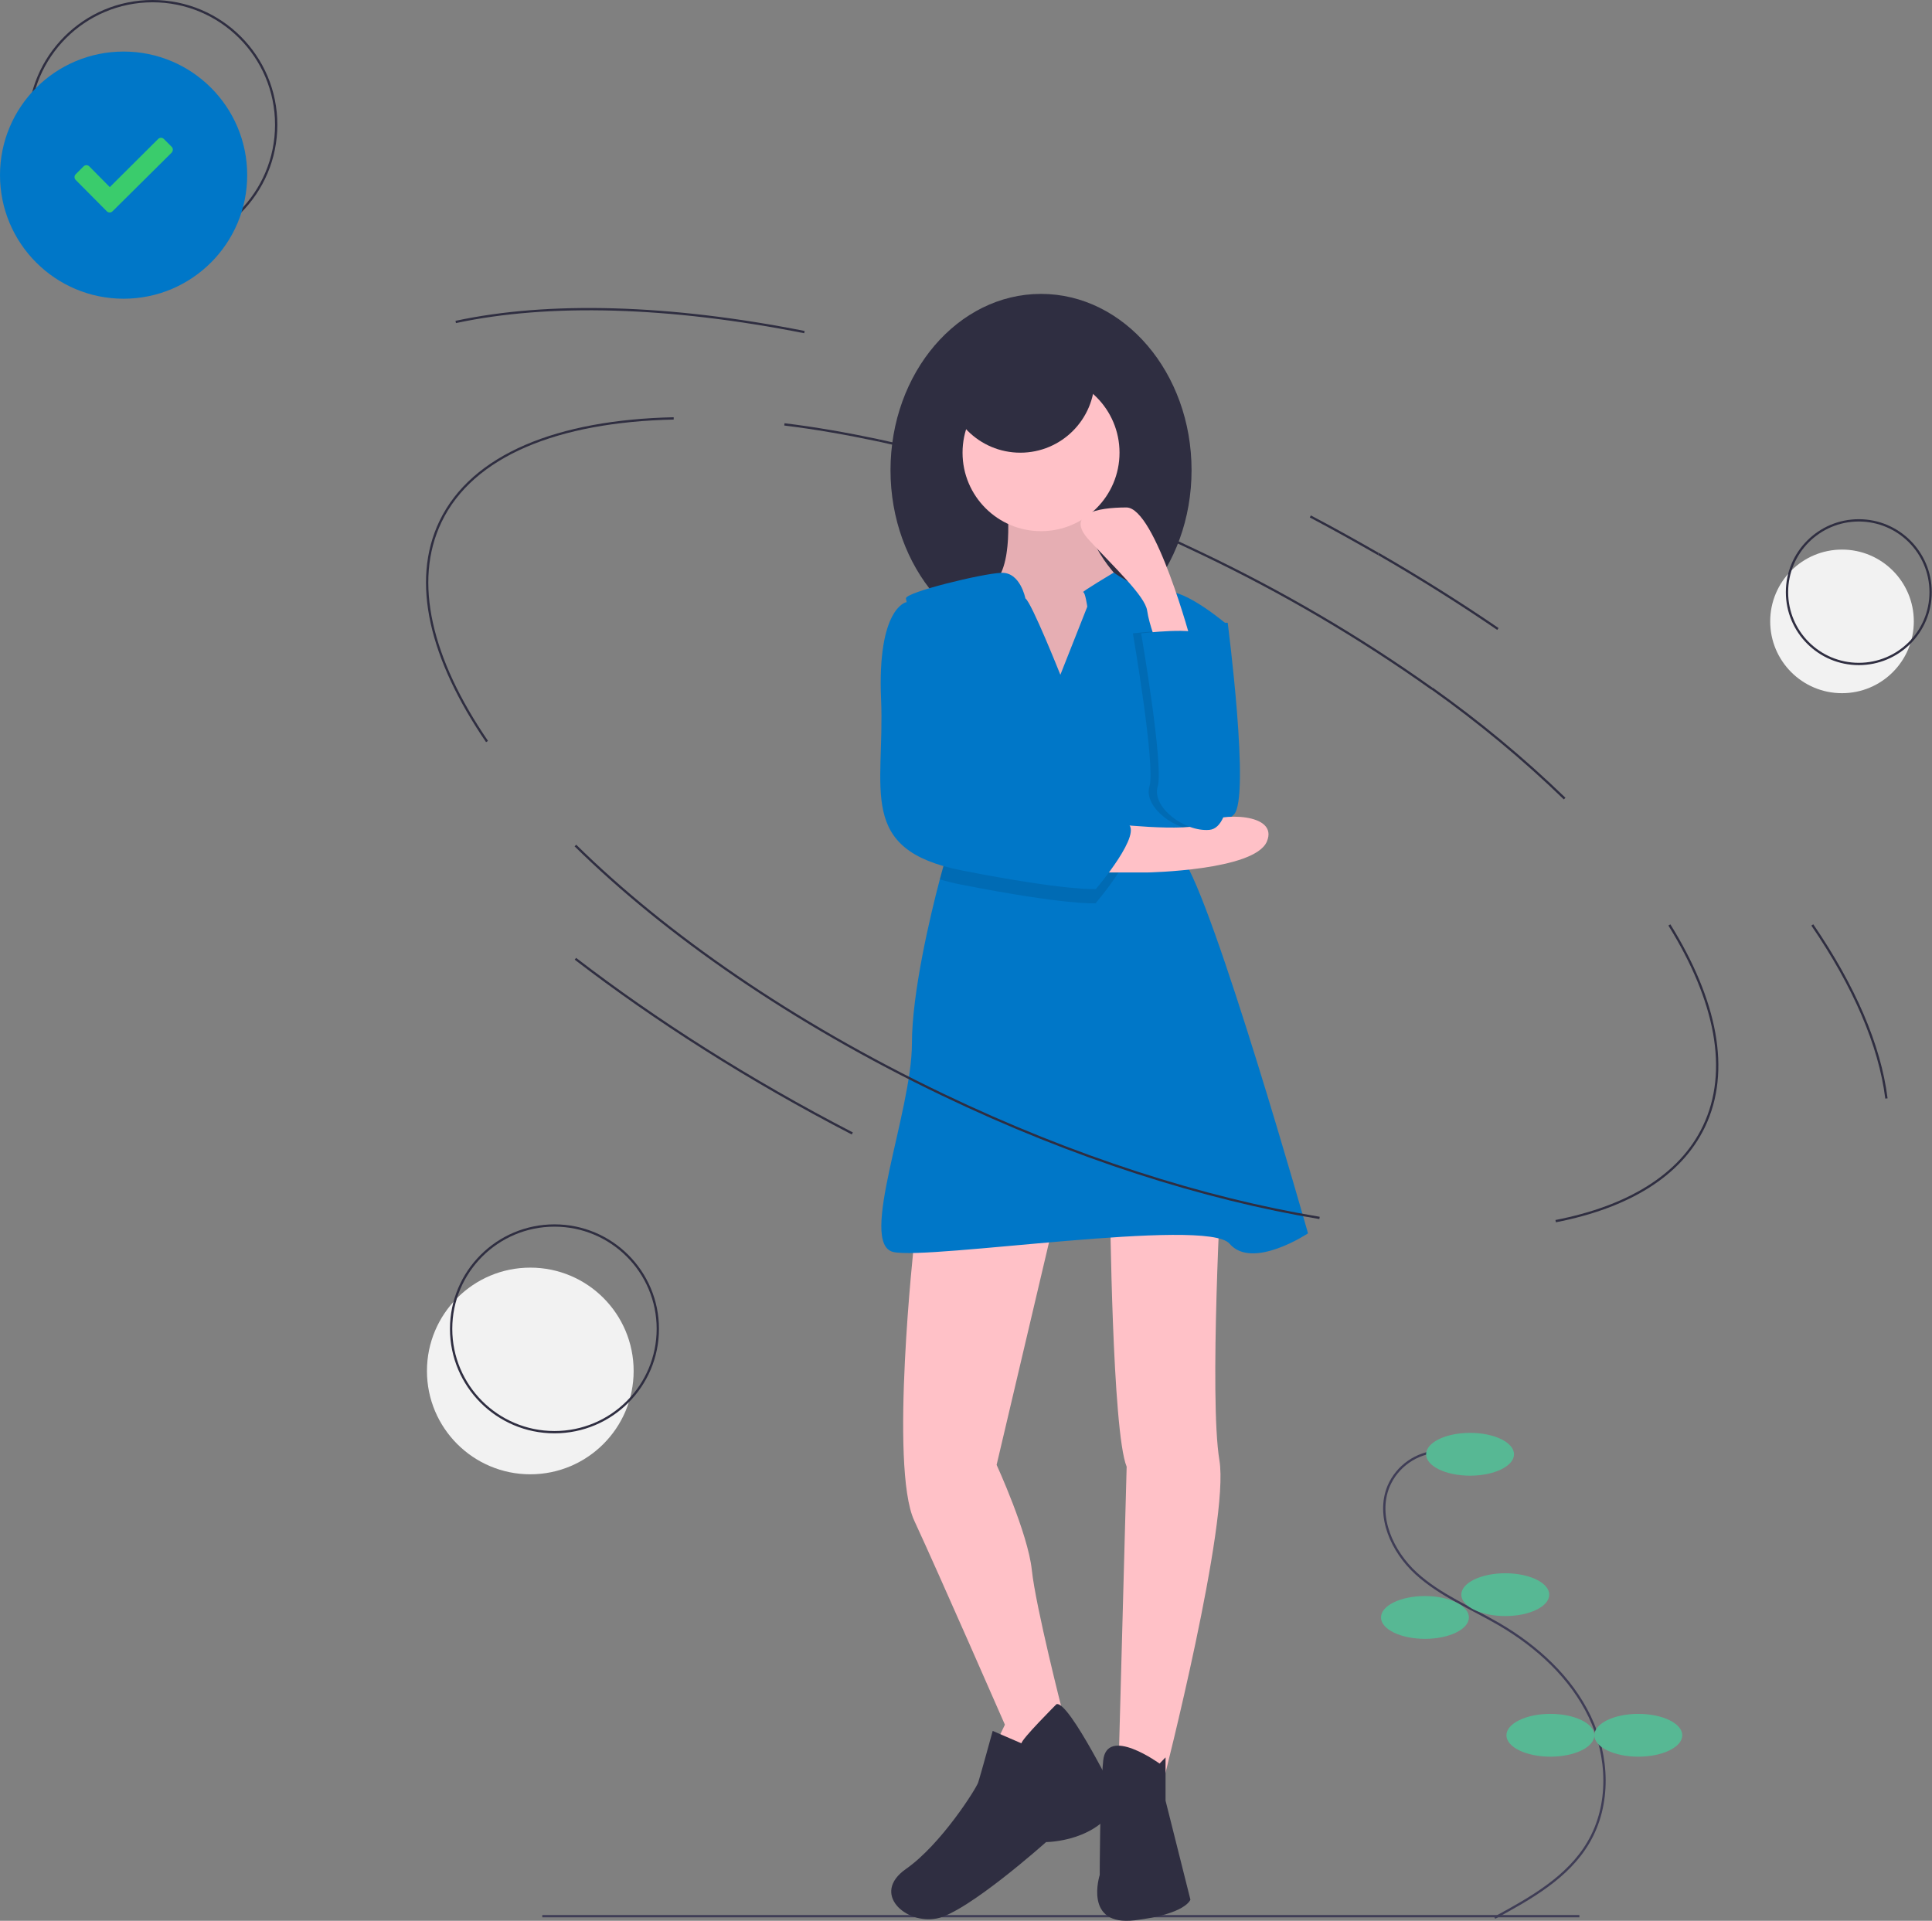 <?xml version="1.0" encoding="utf-8"?>
<!-- Generator: Adobe Illustrator 23.0.1, SVG Export Plug-In . SVG Version: 6.00 Build 0)  -->
<svg version="1.1" id="b3d864f8-84bf-4ad6-ac45-a7174feef3c9"
	 xmlns="http://www.w3.org/2000/svg" xmlns:xlink="http://www.w3.org/1999/xlink" x="0px" y="0px" viewBox="0 0 839.4 834.6"
	 style="enable-background:new 0 0 839.4 834.6;" xml:space="preserve">
<rect x="0" y="0" width="839.4" height="834.6" fill="#808080" stroke="none"/>
<style type="text/css">
	.st0{fill:none;stroke:#2F2E41;stroke-miterlimit:10;}
	.st1{fill:none;stroke:#3F3D56;stroke-miterlimit:10;}
	.st2{fill:#57B894;}
	.st3{fill:#0077C8;}
	.st4{fill:#2F2E41;}
	.st5{fill:#FFC1C7;}
	.st6{opacity:0.1;enable-background:new    ;}
	.st7{fill:#F2F2F2;}
	.st8{fill:#3ACC6C;}
</style>
<title>processing</title>
<path class="st0" d="M569.3,224.4c10.1,5.3,19.9,10.8,29.5,16.3"/>
<path class="st0" d="M381.9,191.4c43.9,9.5,91.9,25.9,140.2,49.1c35,16.7,68.5,36.3,100.1,58.8"/>
<line class="st1" x1="235.6" y1="832.6" x2="686.2" y2="832.6"/>
<path class="st0" d="M340.8,184.4c13.2,1.6,26.9,4,41.1,7"/>
<path class="st0" d="M211.6,322.2c-24.4-35.7-32.8-69.4-20.2-95.6c13.9-28.9,51-43.7,101.3-44.8"/>
<path class="st0" d="M725.3,401.9c20.3,32.7,26.6,63.4,15,87.6c-10.2,21.3-33,35-64.4,41.1"/>
<path class="st0" d="M622.2,299.2c20.4,14.5,39.6,30.4,57.6,47.8"/>
<path class="st0" d="M198,139.9c40.5-8.7,92.9-7.2,151.5,4.4"/>
<path class="st0" d="M787.4,401.9c18.1,26.5,29.3,52.1,32.2,75.4"/>
<path class="st0" d="M598.9,240.7c18.2,10.5,35.5,21.4,51.9,32.6"/>
<path class="st1" d="M624.9,630.7c-9.5,0.5-17.9,6.4-21.6,15.1c-5.4,13.1,1.6,28.4,12,37.9s23.9,15,36.1,22.1
	c16.4,9.6,31.1,23,39.3,40.1s9.1,38.3-0.6,54.7c-8.9,15.2-25.2,24.3-40.7,32.7"/>
<ellipse class="st2" cx="638.7" cy="631.9" rx="19.1" ry="9.3"/>
<ellipse class="st2" cx="654" cy="692.9" rx="19.1" ry="9.3"/>
<ellipse class="st2" cx="619.1" cy="702.8" rx="19.1" ry="9.3"/>
<ellipse class="st2" cx="673.6" cy="754" rx="19.1" ry="9.3"/>
<ellipse class="st2" cx="711.8" cy="754" rx="19.1" ry="9.3"/>
<path class="st3" d="M522.6,270.6h10.8c0,0,9.9,76.2,2.7,83.3s-26.9,11.7-29.6,0s0-54.7,0-54.7L522.6,270.6z"/>
<ellipse class="st4" cx="452.3" cy="204.3" rx="65.4" ry="76.6"/>
<path class="st5" d="M437.5,218.7c0,0,3.6,29.6-7.2,35.8c-10.8,6.3,12.5,42.1,12.5,42.1l27.8,7.2l18.8-26l-3.6-26.9
	c0,0-21.5-21.5-11.7-41.2L437.5,218.7z"/>
<path class="st6" d="M437.5,218.7c0,0,3.6,29.6-7.2,35.8c-10.8,6.3,12.5,42.1,12.5,42.1l27.8,7.2l18.8-26l-3.6-26.9
	c0,0-21.5-21.5-11.7-41.2L437.5,218.7z"/>
<path class="st5" d="M397.2,539.7c0,0-10.8,97.7,0,121s39.4,88.7,39.4,88.7l-9,18.8l24.2-5.4l9.9-18.8c0,0-11.7-45.7-13.4-61.8
	S433,636.5,433,636.5l25.1-106.6L397.2,539.7z"/>
<path class="st5" d="M482.3,523.4c0,0,0.9,98.6,7.2,113.9l-3.6,133.5l19.7,2.6c0,0,28.7-112,24.2-138.9s0.9-123.7,0.9-123.7
	L482.3,523.4z"/>
<circle class="st5" cx="452.3" cy="196.7" r="34.1"/>
<path class="st3" d="M568.3,535.9c0,0-24.2,16.1-34.1,4.5s-130.8,7.2-146.1,3.6s8.1-60.9,8.1-90.5c0-22.1,8-55.8,12.1-71.3
	c1.4-5.2,2.3-8.4,2.3-8.4s9.2-26.2,7.5-37c-0.1-0.8-0.3-1.6-0.7-2.4c-0.1-0.3-0.3-0.6-0.5-0.9c-4.3-5.7-16.6-47.5-21.4-65.4
	c-0.8-2.7-1.4-5.3-1.9-8.1c0-2.7,33.2-10.8,41.4-11.1c8.3-0.4,10.5,11.1,10.5,11.1c2.7,1.8,15.2,33.2,15.2,33.2l11.7-29.6
	c0,0-0.9-6.3-1.8-6.3s13.3-8.5,13.3-8.5s14.5,10.3,22.6,8.5c8.1-1.8,26.9,14.3,26.9,14.3s-33.2,83.3-19.7,101.3
	S568.3,535.9,568.3,535.9z"/>
<path class="st4" d="M459,740.5c0,0-15.2,15.2-15.2,17l-12.5-5.4c0,0-5.4,19.7-6.3,22.4s-16.1,26.9-31.4,37.6s0,24.2,13.4,21.5
	s47.5-33.2,47.5-33.2s23.3,0,31.4-17.9C485.9,782.6,464.4,738.7,459,740.5z"/>
<path class="st4" d="M503.8,766.3c0,0-23-16.7-24.5-1.2s-1.5,49.6-1.5,49.6s-7.2,22.4,15.2,19.7s24.2-9,24.2-9l-10.8-43v-18.8
	L503.8,766.3z"/>
<path class="st6" d="M416.9,333.4c-4.3-5.7-16.6-47.5-21.4-65.4h4.3c0,0,10.9,42.7,17.6,66.3C417.3,334,417.1,333.7,416.9,333.4z"/>
<path class="st6" d="M476,392.5c0,0-12.5,0.9-58.3-8.1c-3.2-0.6-6.3-1.4-9.4-2.3c1.4-5.2,2.3-8.4,2.3-8.4s9.2-26.2,7.5-37
	c2.1,7.5,3.7,12.6,4.2,12.8c1.8,0.9,59.2,10.8,67.2,14.3S476,392.5,476,392.5z"/>
<path class="st6" d="M492.2,275.2c0,0,24.7-3,26.3,1s7.8,42.7,10.5,47.7s3.6,35.8-7.2,36.7s-25.1-9.9-22.4-18.9
	S492.2,275.2,492.2,275.2z"/>
<path class="st5" d="M479.6,357.6c0,0,37.6,4.5,43.9,0s32.3-4.5,26.9,8.1s-52,13.4-52,13.4h-26.9L479.6,357.6z"/>
<path class="st3" d="M399.9,261.7h-6.3c0,0-12.5,2.7-10.8,42.1s-10.8,65.4,35,74.4s58.3,8.1,58.3,8.1s21.5-25.1,13.4-28.7
	s-65.4-13.4-67.2-14.3S399.9,261.7,399.9,261.7z"/>
<path class="st5" d="M517.7,279.4c0,0-15.7-58.9-28.3-58.9s-26.9,2.7-16.1,14.3c10.8,11.7,24.2,24.2,25.1,30.5s4.5,15.2,4.5,15.2
	L517.7,279.4z"/>
<path class="st3" d="M495.8,275.2c0,0,24.7-3,26.3,1s7.8,42.7,10.5,47.7s3.6,35.8-7.2,36.7s-25.1-9.9-22.4-18.9
	S495.8,275.2,495.8,275.2z"/>
<circle class="st4" cx="443.3" cy="164.4" r="32.3"/>
<path class="st0" d="M573.3,529.2c-50.1-8.3-106.7-26.2-163.8-53.6c-65.1-31.2-120.2-69.5-159.5-108.2"/>
<path class="st0" d="M370.3,492.5c-44.8-23.2-85.3-49-120.3-75.9"/>
<circle class="st0" cx="66.3" cy="54.2" r="53.7"/>
<circle class="st7" cx="800.3" cy="270" r="31.2"/>
<circle class="st0" cx="807.6" cy="257.3" r="31.2"/>
<circle class="st7" cx="230.4" cy="595.7" r="44.9"/>
<circle class="st0" cx="240.9" cy="577.4" r="44.9"/>
<circle class="st3" cx="53.7" cy="76.1" r="53.7"/>
<path class="st8" d="M74.6,63.8l-3.4-3.4c-0.7-0.7-1.8-0.7-2.5,0c0,0,0,0,0,0l-21,20.9l-8.9-9c-0.7-0.7-1.8-0.7-2.5,0l-3.4,3.4
	c-0.7,0.7-0.7,1.8,0,2.5l13.5,13.6c0.7,0.7,1.8,0.7,2.5,0l25.7-25.5C75.2,65.6,75.3,64.5,74.6,63.8C74.6,63.8,74.6,63.8,74.6,63.8z"
	/>
</svg>
